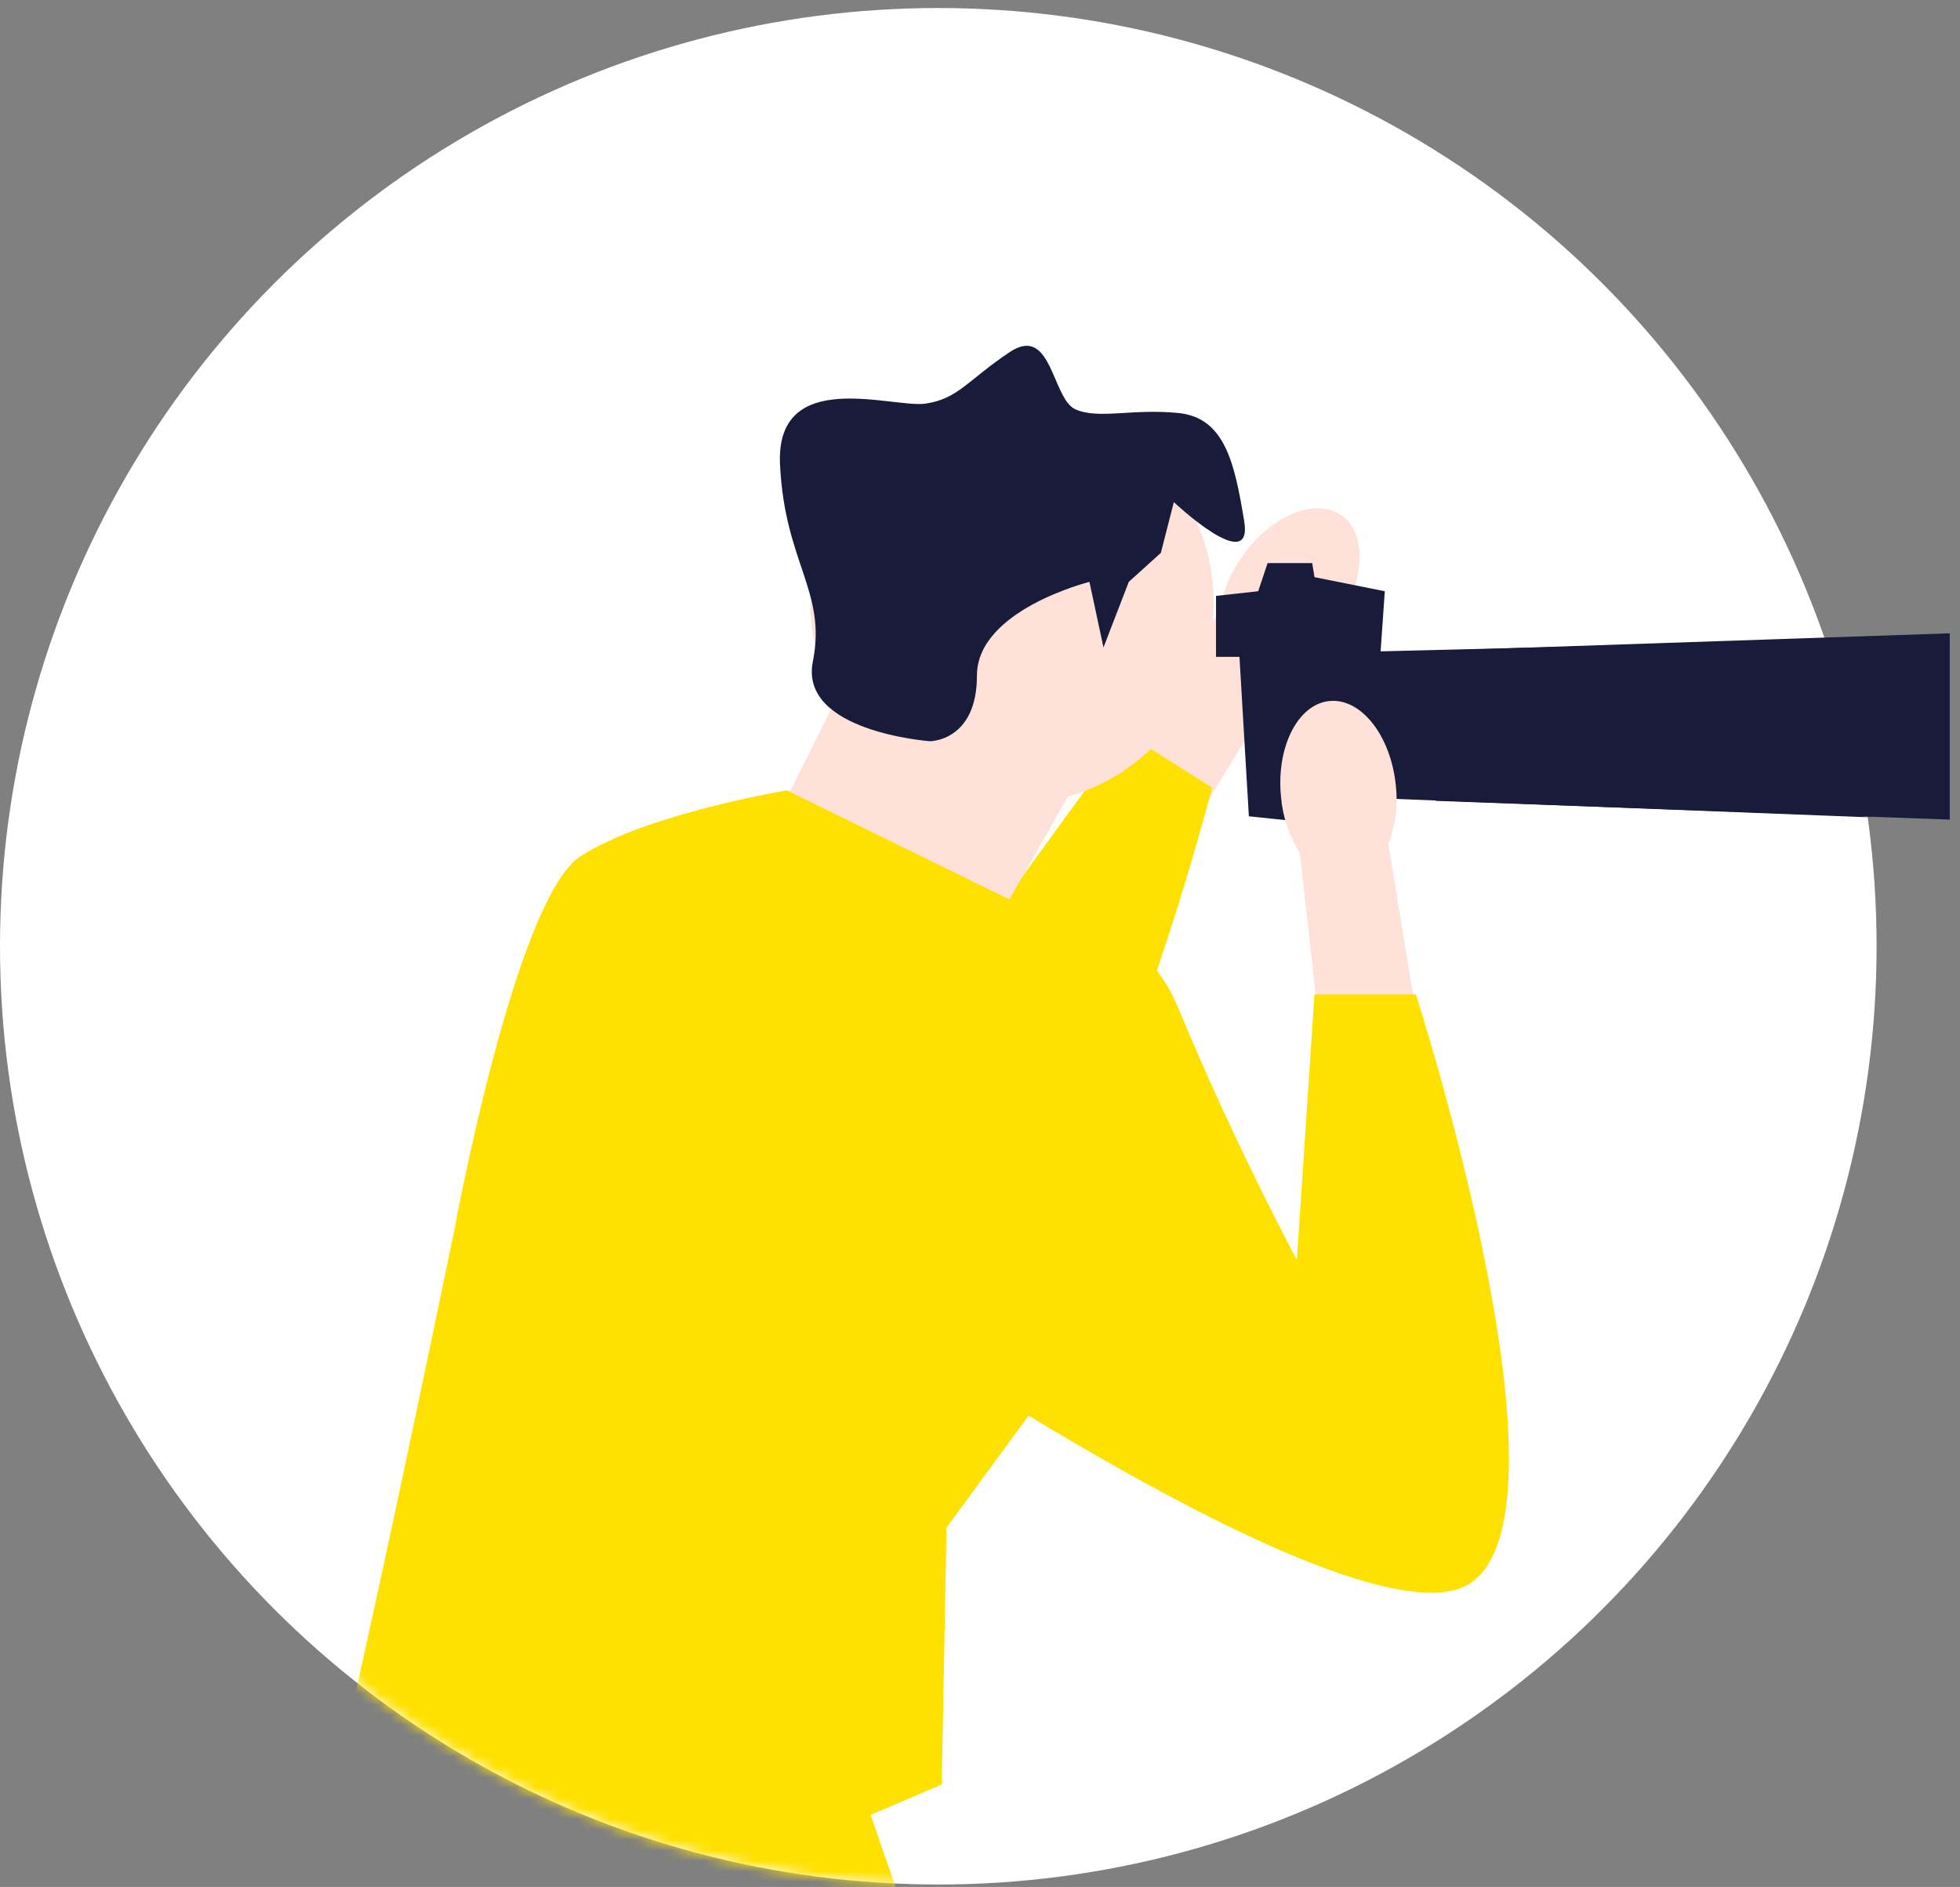 <svg width="188" height="181" viewBox="0 0 188 181" fill="none" xmlns="http://www.w3.org/2000/svg">
<rect x="0" y="0" width="188" height="181" fill="#808080" stroke="none"/>
<circle cx="90" cy="90.769" r="90" fill="white"/>
<mask id="mask0_540_1638" style="mask-type:alpha" maskUnits="userSpaceOnUse" x="0" y="0" width="180" height="181">
<circle cx="90" cy="90.769" r="90" fill="white"/>
</mask>
<g mask="url(#mask0_540_1638)">
<path d="M128.203 59.726C130.964 55.794 131.168 51.188 128.668 49.433C126.168 47.678 121.904 49.442 119.144 53.374C118.019 54.93 117.284 56.733 117 58.63L105.521 75.431L113.518 80.648L123.982 63.535C125.67 62.624 127.117 61.319 128.194 59.73L128.203 59.726Z" fill="#FEE1D8"/>
<path d="M58.753 80.506C66.38 96.818 79.87 123.034 88.977 125.87C92.117 126.852 95.29 124.575 98.307 120.525C107.044 108.809 114.481 82.228 115.985 76.612C116.17 75.929 116.265 75.554 116.265 75.554L108.694 70.777L108.04 70.365L96.561 86.145L93.027 91.003C93.027 91.003 93.193 88.584 93.587 84.689L75.492 75.824C75.492 75.824 65.555 77.48 58.757 80.506H58.753Z" fill="#FFE100"/>
<path d="M97.073 77.176C107.754 77.176 116.412 68.518 116.412 57.838C116.412 47.157 107.754 38.499 97.073 38.499C86.393 38.499 77.735 47.157 77.735 57.838C77.735 68.518 86.393 77.176 97.073 77.176Z" fill="#FEE1D8"/>
<path d="M86.468 182.585H71.958C70.877 181.466 69.809 180.327 68.761 179.18C67.68 178.003 66.627 176.817 65.583 175.617C75.07 173.658 82.906 172.297 82.906 172.297C82.906 172.297 83.119 172.937 83.517 174.09C84.12 175.864 85.139 178.838 86.468 182.585Z" fill="#FFE100"/>
<path d="M103.145 75.151L95.446 88.697L73.461 80.548L82.009 63.459L103.145 75.151Z" fill="#FEE1D8"/>
<path d="M116.639 57.159L120.685 56.714L121.587 54.015H125.865L126.083 55.362L132.828 56.714L131.476 76.08L128.331 79.197L119.789 78.3L118.888 63.008H116.639V57.159Z" fill="#181B39"/>
<path d="M131.28 62.506L185.897 61.158L187.2 78.708L129.332 76.459L131.28 62.506Z" fill="#181B39"/>
<path d="M104.497 55.813L105.844 62.107L108.272 55.813L111.346 53.033L112.593 48.166C112.593 48.166 120.24 55.362 119.338 49.964C118.437 44.566 117.541 40.07 113.044 39.619C108.547 39.169 105.398 40.255 103.15 39.263C100.901 38.272 100.901 31.072 96.855 33.771C92.809 36.47 91.908 38.267 88.759 38.718C85.609 39.169 74.368 35.118 74.818 44.566C75.269 54.015 79.315 56.709 77.968 63.454C76.621 70.199 89.209 71.1 89.209 71.1C89.209 71.1 93.706 71.1 93.706 64.806C93.706 58.511 104.501 55.813 104.501 55.813H104.497Z" fill="#181B39"/>
<path d="M98.662 135.788L90.789 146.536L90.675 152.703L90.329 171.173L83.517 174.09L81.117 182.585H70.25C69.676 181.926 69.572 182.097 69.662 182.585H29.25C30.796 177.187 33.552 165.026 36.237 152.703C39.969 135.561 43.555 118.101 43.555 118.101C43.555 118.101 49.404 86.169 55.698 82.123C56.59 81.545 57.629 81.013 58.753 80.51C60.451 79.752 62.348 79.083 64.231 78.499C65.204 78.201 66.171 77.925 67.115 77.674C67.741 77.508 68.358 77.352 68.946 77.204C69.245 77.133 69.534 77.062 69.819 76.996C70.388 76.858 70.933 76.735 71.441 76.626C71.626 76.583 71.806 76.545 71.982 76.507C72.114 76.479 72.243 76.455 72.371 76.427C72.518 76.393 72.66 76.365 72.797 76.337C72.935 76.308 73.073 76.28 73.201 76.256C73.348 76.227 73.49 76.199 73.627 76.171C73.765 76.142 73.893 76.118 74.016 76.095C74.14 76.071 74.258 76.047 74.368 76.028C74.477 76.009 74.576 75.99 74.671 75.971C74.813 75.943 74.941 75.919 75.046 75.9C75.117 75.891 75.179 75.876 75.236 75.867C75.401 75.838 75.487 75.824 75.487 75.824L75.752 75.957H75.757L93.587 84.694L96.556 86.15H96.561L96.822 86.274L97.524 86.62L97.581 89.162L98.307 120.525L98.662 135.788Z" fill="#FFE100"/>
<path d="M133.886 75.35C133.411 70.573 130.561 66.945 127.52 67.244C124.48 67.543 122.398 71.665 122.872 76.441C123.033 78.352 123.655 80.198 124.679 81.82L126.942 102.04L136.409 100.774L133.174 80.975C133.857 79.183 134.104 77.252 133.886 75.345V75.35Z" fill="#FEE1D8"/>
<path d="M93.701 90.443C93.701 90.443 107.641 83.698 113.039 96.737C118.437 109.781 124.394 120.856 124.394 120.856L126.083 95.39H135.811C135.811 95.39 153.072 148.908 139.578 152.508C126.083 156.108 77.963 122.374 77.963 122.374L93.706 90.443H93.701Z" fill="#FFE100"/>
</g>
<path d="M137.7 62.419L187.018 60.75V78.619L137.7 76.819V62.419Z" fill="#181B39"/>
</svg>
